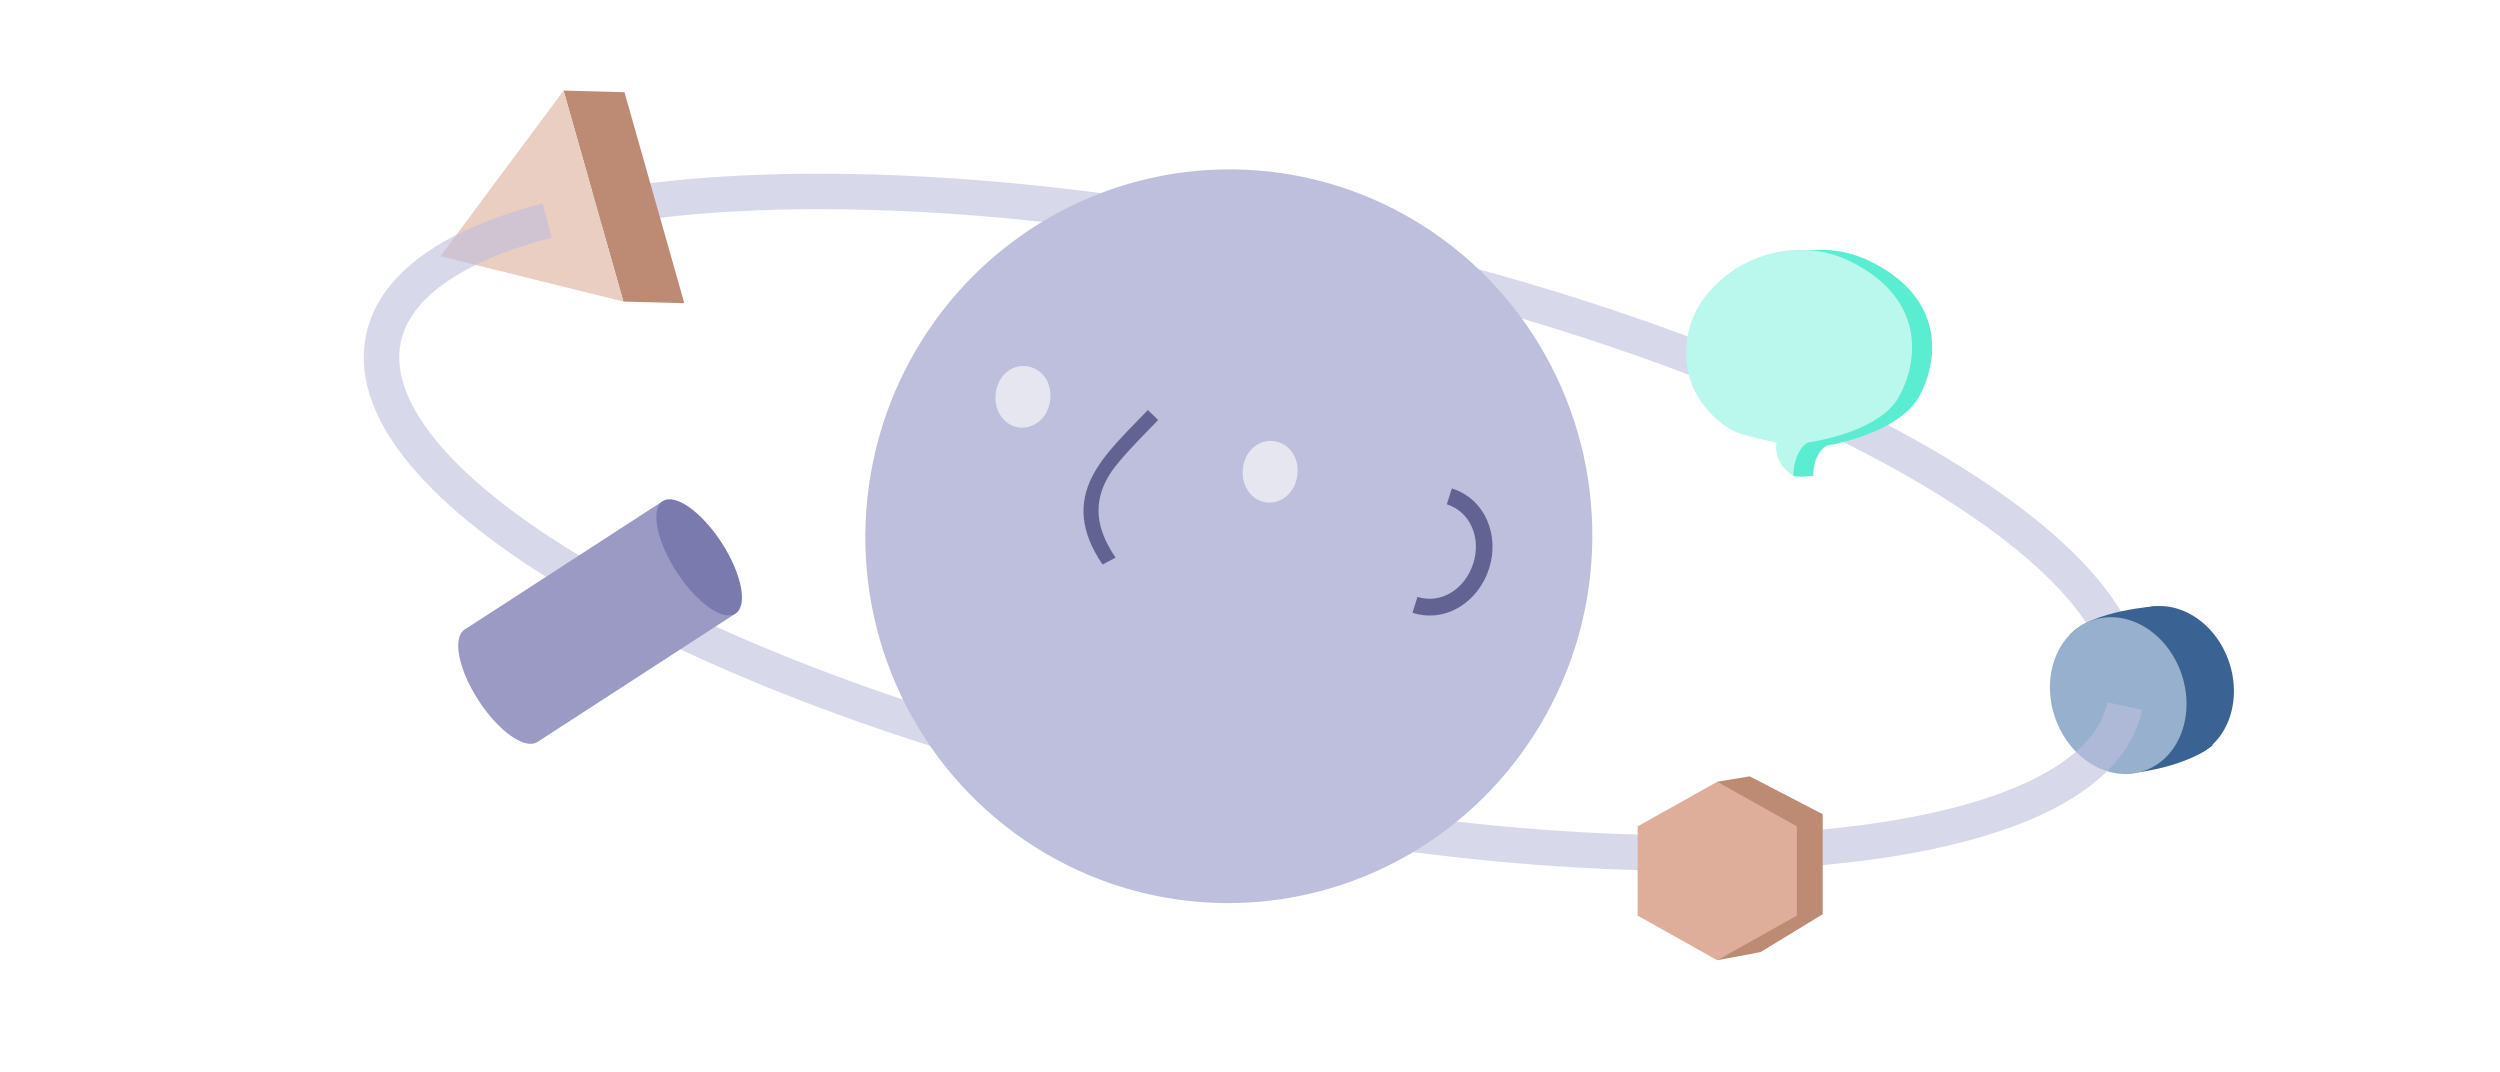 <svg width="352" height="151" viewBox="0 0 352 151" fill="none" xmlns="http://www.w3.org/2000/svg">
<g style="mix-blend-mode:multiply" opacity="0.6">
<path d="M299.182 99.415C303.697 78.028 252.469 49.103 184.761 34.81C140.982 25.569 101.033 24.707 77.043 31.033" stroke="#BEBEDD" stroke-width="5"/>
</g>
<path d="M255.311 66.981C255.311 66.981 255.17 63.998 257.207 62.739C259.866 62.325 267.679 60.337 270.172 55.908C272.877 51.096 274.131 42.222 263.478 36.858C253.596 31.893 241.886 38.59 240.435 47.372C239.151 55.065 244.47 59.51 246.993 60.705C248.595 61.456 252.965 62.314 252.965 62.314C252.736 63.714 251.904 66.177 252.47 66.946C252.823 67.3 255.311 66.981 255.311 66.981Z" fill="#5AEDD2"/>
<path d="M252.483 66.981C252.483 66.981 252.483 63.572 254.519 62.314C257.179 61.901 264.85 60.337 267.343 55.908C270.048 51.096 271.302 42.222 260.649 36.858C250.767 31.893 239.057 38.59 237.607 47.372C236.322 55.065 241.641 59.51 244.164 60.705C245.766 61.456 250.136 62.314 250.136 62.314C249.627 65.432 252.483 66.981 252.483 66.981Z" fill="#BAF7EC"/>
<g filter="url(#filter0_d_2501_5891)">
<ellipse cx="51.19" cy="51.673" rx="51.19" ry="51.673" transform="matrix(-0.994 -0.107 -0.107 0.994 229.431 29.617)" fill="#BEBEDD"/>
<path fill-rule="evenodd" clip-rule="evenodd" d="M209.676 80.017C211.134 75.416 209.164 70.27 204.419 68.767L203.711 71.004C206.971 72.037 208.59 75.678 207.439 79.309C206.257 83.04 202.832 85.073 199.58 84.043L198.871 86.279C203.624 87.785 208.192 84.701 209.676 80.017Z" fill="#636393"/>
<path fill-rule="evenodd" clip-rule="evenodd" d="M161.529 60.726C162.036 60.206 162.553 59.676 163.074 59.13L161.612 57.737C161.118 58.254 160.615 58.77 160.114 59.284C159.094 60.331 158.081 61.37 157.161 62.401C155.78 63.948 154.544 65.544 153.702 67.261C152.854 68.99 152.403 70.848 152.6 72.9C152.797 74.945 153.631 77.117 155.244 79.49L157.071 78.509C155.574 76.306 154.875 74.401 154.712 72.706C154.549 71.019 154.896 69.394 155.632 67.893C156.375 66.379 157.32 65.255 158.661 63.753C159.557 62.748 160.525 61.756 161.529 60.726Z" fill="#636393"/>
<path d="M178.347 70.743C180.463 70.971 182.408 69.334 182.68 66.811C182.952 64.288 181.394 62.328 179.278 62.1C177.208 61.877 175.269 63.46 174.997 65.984C174.725 68.507 176.277 70.52 178.347 70.743Z" fill="#E6E6F0"/>
<path d="M143.54 60.193C145.656 60.421 147.601 58.784 147.873 56.261C148.145 53.738 146.588 51.778 144.472 51.55C142.401 51.327 140.462 52.911 140.191 55.434C139.919 57.957 141.47 59.97 143.54 60.193Z" fill="#E6E6F0"/>
</g>
<path d="M87.771 42.459L96.35 42.688L87.925 12.986L79.35 12.754L87.771 42.459Z" fill="#BD8A74"/>
<path d="M62.014 36.078L87.772 42.459L79.351 12.754L62.014 36.078Z" fill="#EBCEC2"/>
<path d="M301.567 85.745C306.399 84.106 311.898 87.443 313.849 93.197C315.8 98.952 313.465 104.944 308.633 106.583C303.801 108.221 298.302 104.884 296.351 99.13C294.4 93.376 296.736 87.383 301.567 85.745Z" fill="#3A6292"/>
<path d="M303.674 85.341C303.674 85.341 294.506 85.921 291.39 89.408L299.014 108.982C299.014 108.982 306.993 108.479 311.523 104.97L303.674 85.341Z" fill="#3A6292"/>
<path d="M294.648 87.324C299.572 85.655 305.175 89.054 307.163 94.918C309.151 100.781 306.771 106.887 301.846 108.557C296.922 110.226 291.319 106.827 289.331 100.964C287.343 95.101 289.723 88.994 294.648 87.324Z" fill="#97B0CE"/>
<g style="mix-blend-mode:multiply" opacity="0.6">
<path d="M299.182 99.415C294.667 120.802 236.119 126.553 168.412 112.26C100.704 97.967 49.476 69.043 53.991 47.655C55.586 40.097 63.931 34.491 77.043 31.033" stroke="#BEBEDD" stroke-width="5"/>
</g>
<ellipse cx="70.543" cy="96.558" rx="9.427" ry="3.778" transform="rotate(57.052 70.543 96.558)" fill="#9A9AC5"/>
<path d="M93.314 70.564L103.569 86.386L75.669 104.468L70.542 96.557L65.415 88.646L93.314 70.564Z" fill="#9A9AC5"/>
<ellipse cx="98.441" cy="78.476" rx="9.427" ry="3.778" transform="rotate(57.052 98.441 78.476)" fill="#7A7AAF"/>
<path d="M246.356 109.309L256.635 114.639V128.726L247.879 134.056L241.787 135.198V110.071L246.356 109.309Z" fill="#BD8A74"/>
<path d="M241.788 110.071L252.998 116.352V128.916L241.788 135.198L230.577 128.916V116.352L241.788 110.071Z" fill="#DEAE9A"/>
<defs>
<filter id="filter0_d_2501_5891" x="117.799" y="19.838" width="110.401" height="111.344" filterUnits="userSpaceOnUse" color-interpolation-filters="sRGB">
<feFlood flood-opacity="0" result="BackgroundImageFix"/>
<feColorMatrix in="SourceAlpha" type="matrix" values="0 0 0 0 0 0 0 0 0 0 0 0 0 0 0 0 0 0 127 0" result="hardAlpha"/>
<feOffset/>
<feGaussianBlur stdDeviation="2"/>
<feComposite in2="hardAlpha" operator="out"/>
<feColorMatrix type="matrix" values="0 0 0 0 0 0 0 0 0 0 0 0 0 0 0 0 0 0 0.08 0"/>
<feBlend mode="normal" in2="BackgroundImageFix" result="effect1_dropShadow_2501_5891"/>
<feBlend mode="normal" in="SourceGraphic" in2="effect1_dropShadow_2501_5891" result="shape"/>
</filter>
</defs>
</svg>
